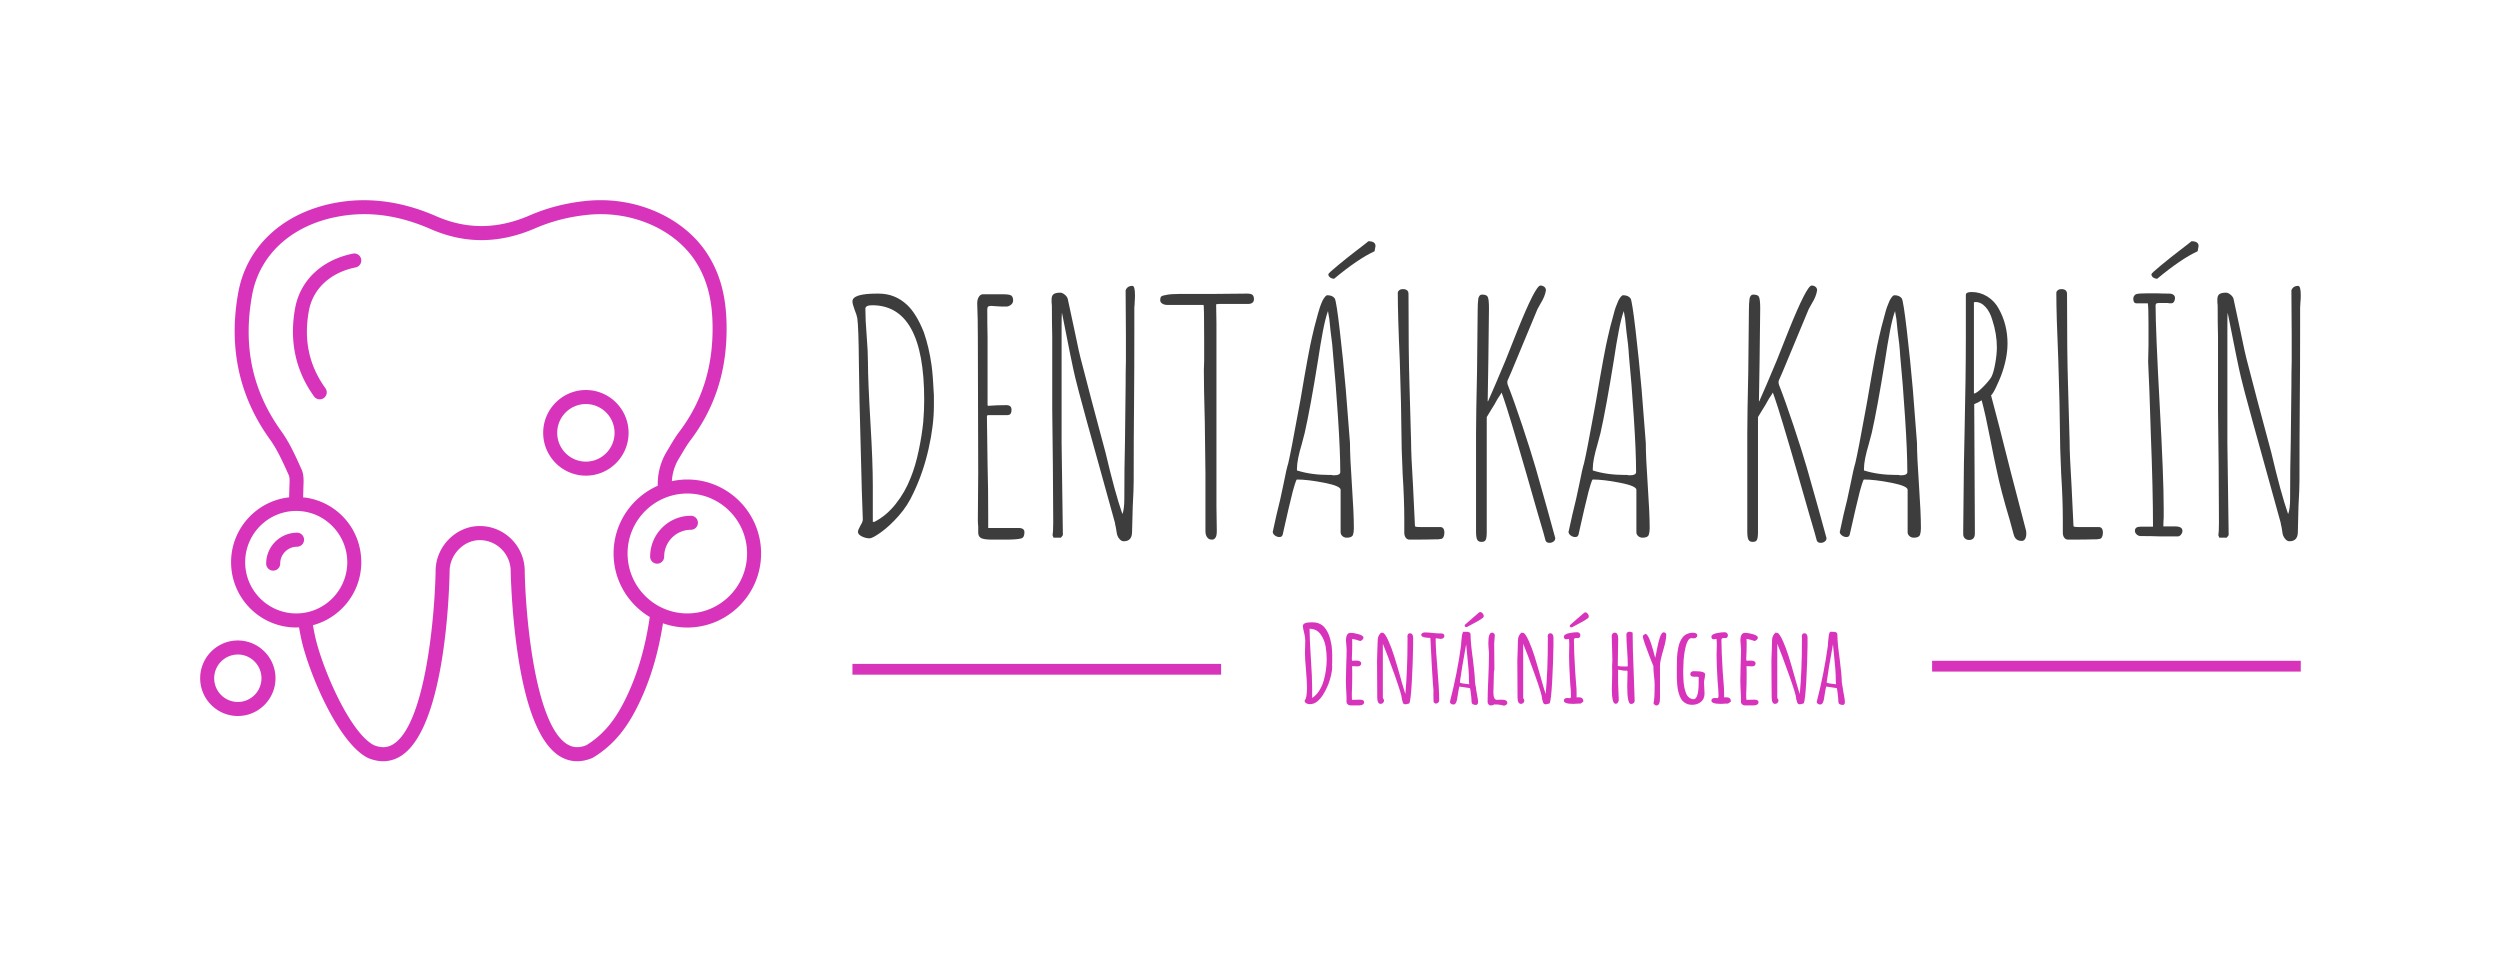 <svg xmlns="http://www.w3.org/2000/svg" id="SvgjsSvg2992" width="4096" height="1575.086" version="1.1" xmlns:xlink="http://www.w3.org/1999/xlink" xmlns:svgjs="http://svgjs.com/svgjs"><defs id="SvgjsDefs2993"></defs><g id="SvgjsG2994" transform="translate(328, 328) scale(34.4)" opacity="1"><defs id="SvgjsDefs1691"></defs><g id="SvgjsG1692" transform="scale(0.236)" opacity="1"><g id="SvgjsG1693" class="EVaCgjbj0" transform="translate(-14.154, -14.156) scale(1.415)" light-content="false" non-strokable="false" fill="#d733bb"><path d="M31.785 17.625c-4.438.895-7.52 3.809-8.246 7.797-.848 4.668.062 8.898 2.703 12.57a1.002 1.002 0 0 0 1.395.227.998.998 0 0 0 .226-1.395c-2.344-3.262-3.117-6.875-2.36-11.043.575-3.152 3.071-5.469 6.673-6.191a.999.999 0 0 0 .78-1.18.987.987 0 0 0-1.171-.785z"></path><path d="M79.48 49.84c-.754 0-1.492.086-2.203.238a6.884 6.884 0 0 1 1.008-3.238l.379-.633c.414-.695.8-1.351 1.261-1.96 3.602-4.766 5.29-10.212 5.149-16.649-.086-3.933-.922-7.035-2.63-9.765-3.327-5.325-10.28-8.43-17.304-7.735-2.918.29-5.586.969-8.149 2.078-4.597 1.985-8.96 2.024-13.344.106-4.984-2.18-9.93-2.797-14.703-1.836-7.277 1.465-12.328 6.227-13.512 12.734-1.41 7.766.102 14.8 4.493 20.902 1.054 1.469 1.828 3.172 2.57 4.824l.133.29c.152.335.133.874.11 1.394l-.017.418c-.011.547-.02.722-.023.828-.008.129-.008.172-.008.547-4.648.504-8.281 4.46-8.281 9.254 0 5.132 4.164 9.308 9.281 9.308.137 0 .27-.015.406-.02.094.508.188 1.016.293 1.524.977 4.652 5.215 14.895 9.489 17.078.015.008.031.012.05.02.008.003.012.011.02.015.727.305 1.45.457 2.145.457.918 0 1.796-.265 2.601-.789 6.344-4.152 6.844-24.039 6.883-26.312 0-2.36 2.008-4.433 4.293-4.433 2.437 0 4.418 1.988 4.418 4.449 0 .054.098 5.504.945 11.37 1.164 8.087 3.164 13.11 5.938 14.927.804.527 1.68.789 2.601.789.696 0 1.414-.153 2.145-.457a.804.804 0 0 0 .129-.067c3.426-2.05 5.215-5.039 6.39-7.414 1.711-3.457 2.875-7.308 3.57-11.734a10.47 10.47 0 0 0 3.477.606C85.28 70.942 90 66.212 90 60.392c0-5.817-4.719-10.551-10.52-10.551zM16.418 61.633c0-4.031 3.266-7.309 7.281-7.309.375 0 .754.028 1.121.086 3.512.547 6.16 3.649 6.16 7.223 0 4.031-3.265 7.309-7.28 7.309s-7.282-3.278-7.282-7.309zm54.223 19.555c-1.047 2.113-2.625 4.766-5.563 6.547-1.066.43-1.96.367-2.812-.188-4.625-3.027-5.883-18.824-5.977-24.637 0-3.547-2.878-6.433-6.418-6.433-3.41 0-6.293 2.945-6.293 6.418-.093 5.832-1.351 21.629-5.976 24.656-.856.562-1.758.613-2.84.172-3.508-1.836-7.492-11.316-8.41-15.688-.098-.47-.184-.942-.274-1.414 3.965-1.059 6.899-4.68 6.899-8.985 0-4.625-3.305-8.492-7.856-9.199-.14-.023-.289-.02-.433-.035-.004-.317 0-.356.004-.469.007-.117.015-.305.027-.887l.012-.379c.03-.718.062-1.53-.286-2.3l-.132-.29c-.785-1.738-1.598-3.539-2.774-5.167-4.105-5.723-5.46-12.062-4.133-19.375 1.032-5.672 5.493-9.832 11.938-11.13 4.422-.89 8.84-.331 13.508 1.708 4.918 2.148 9.805 2.113 14.938-.106 2.372-1.023 4.844-1.652 7.551-1.922 6.278-.625 12.473 2.11 15.41 6.805 1.508 2.41 2.25 5.191 2.324 8.746.13 5.969-1.421 11.008-4.742 15.398-.531.7-.965 1.438-1.386 2.148l-.368.618a8.941 8.941 0 0 0-1.316 4.933c-3.703 1.633-6.3 5.344-6.3 9.656 0 3.852 2.073 7.22 5.16 9.059-.653 4.469-1.79 8.316-3.481 11.738zm8.84-12.246c-4.7 0-8.524-3.836-8.524-8.55s3.82-8.552 8.524-8.552c4.699 0 8.52 3.836 8.52 8.551s-3.821 8.551-8.52 8.551z"></path><path d="M79.992 55.012c-3.207 0-5.816 2.617-5.816 5.832a1 1 0 1 0 2 0c0-2.113 1.71-3.832 3.816-3.832a1 1 0 1 0 0-2zm-56.176 2.414a4.414 4.414 0 0 0-4.402 4.41 1 1 0 1 0 2 0 2.41 2.41 0 0 1 2.402-2.41 1 1 0 1 0 0-2zm47.286-14.242c0-3.367-2.734-6.106-6.09-6.106-3.36 0-6.09 2.739-6.09 6.106s2.735 6.106 6.09 6.106c3.36 0 6.09-2.739 6.09-6.106zm-6.09 4.106c-2.258 0-4.09-1.844-4.09-4.106 0-2.266 1.836-4.106 4.09-4.106 2.258 0 4.09 1.844 4.09 4.106 0 2.262-1.836 4.106-4.09 4.106zM15.371 83.57c2.96 0 5.371-2.414 5.371-5.383s-2.41-5.387-5.371-5.387c-2.96 0-5.371 2.415-5.371 5.387 0 2.969 2.41 5.383 5.371 5.383zm0-8.77c1.86 0 3.371 1.52 3.371 3.387s-1.512 3.383-3.371 3.383S12 80.05 12 78.187a3.383 3.383 0 0 1 3.371-3.386z"></path></g><g id="SvgjsG1694" class="text" transform="translate(278.102, 68.111) scale(1)" light-content="false" fill="#3d3d3d"><path d="M-144.58 -0.26C-144.06 0 -143.53 0.13 -143.01 0.13C-142.62 0.13 -141.86 -0.27 -140.73 -1.08C-139.6 -1.88 -138.41 -2.98 -137.17 -4.37C-135.93 -5.76 -134.92 -7.33 -134.14 -9.07C-132.83 -11.81 -131.82 -14.76 -131.11 -17.91C-130.39 -21.06 -130.03 -23.99 -130.03 -26.68L-130.03 -28.71C-130.16 -31.4 -130.31 -33.4 -130.49 -34.71C-130.83 -37.19 -131.36 -39.43 -132.05 -41.43C-133.05 -43.95 -134.18 -45.8 -135.44 -46.98C-137.05 -48.5 -138.97 -49.26 -141.19 -49.26L-141.51 -49.26C-144.82 -49.26 -146.47 -48.74 -146.47 -47.69C-146.47 -47.34 -146.32 -46.76 -146.01 -45.93C-145.75 -45.32 -145.58 -44.78 -145.49 -44.3C-145.32 -43.08 -145.21 -40.06 -145.17 -35.23L-145.04 -27.34L-144.58 -9.53L-144.38 -3.78C-144.34 -3.48 -144.49 -3.04 -144.84 -2.48C-145.19 -1.87 -145.36 -1.44 -145.36 -1.17C-145.36 -0.83 -145.1 -0.52 -144.58 -0.26ZM-142.03 -3.2L-142.36 -3.2L-142.36 -10.5C-142.36 -13.64 -142.51 -17.77 -142.82 -22.9C-143.17 -28.82 -143.34 -32.97 -143.34 -35.36C-143.34 -36.84 -143.43 -38.65 -143.6 -40.78C-143.77 -42.86 -143.86 -44.67 -143.86 -46.19C-143.86 -46.67 -143.4 -46.91 -142.49 -46.91C-135.49 -46.91 -131.99 -40.56 -131.99 -27.86C-131.99 -26.42 -132.05 -24.92 -132.18 -23.36C-132.36 -21.57 -132.66 -19.65 -133.1 -17.58C-133.53 -15.52 -134.07 -13.68 -134.73 -12.07C-135.47 -10.16 -136.47 -8.41 -137.73 -6.82C-138.99 -5.23 -140.42 -4.02 -142.03 -3.2Z M-120.47 0.1C-120.06 0.29 -119.33 0.39 -118.29 0.39L-115.55 0.39C-113.94 0.39 -112.87 0.3 -112.35 0.13C-111.96 0 -111.76 -0.41 -111.76 -1.11C-111.76 -1.67 -112.15 -1.96 -112.94 -1.96L-113.52 -1.96L-116.26 -1.96L-119.07 -1.96L-119.07 -4.37C-119.07 -8.29 -119.11 -11.74 -119.2 -14.74L-119.33 -24.4C-119.33 -24.62 -119.24 -24.73 -119.07 -24.73L-115.35 -24.73C-115 -24.73 -114.75 -24.8 -114.6 -24.96C-114.45 -25.11 -114.37 -25.4 -114.37 -25.84C-114.37 -26.45 -114.72 -26.75 -115.42 -26.75C-116.68 -26.75 -117.85 -26.71 -118.94 -26.62L-119 -26.62L-119.07 -26.62C-119.16 -26.62 -119.2 -26.66 -119.2 -26.75L-119.2 -34.91L-119.2 -40.45C-119.24 -42.1 -119.26 -43.95 -119.26 -46C-119.26 -46.3 -119.21 -46.51 -119.1 -46.62C-118.99 -46.72 -118.79 -46.78 -118.48 -46.78L-117.44 -46.71L-116.39 -46.65L-115.28 -46.65C-114.98 -46.69 -114.7 -46.82 -114.44 -47.04C-114.18 -47.26 -114.04 -47.54 -114.04 -47.89C-114.04 -48.5 -114.26 -48.87 -114.7 -49C-115 -49.08 -115.46 -49.13 -116.07 -49.13L-120.11 -49.13C-120.46 -49.13 -120.74 -48.95 -120.96 -48.61C-121.18 -48.26 -121.29 -47.82 -121.29 -47.3C-121.2 -45.26 -121.16 -42.84 -121.16 -40.06L-121.09 -13.11L-121.16 -3.59L-121.16 -3.46C-121.16 -3.02 -121.13 -2.63 -121.09 -2.28L-121.09 -1.04C-121.09 -0.48 -120.88 -0.1 -120.47 0.1Z M-92.58 0.26C-92.32 0.57 -92.04 0.72 -91.73 0.72C-90.6 0.72 -90.04 0.09 -90.04 -1.17L-89.9 -6.33C-89.77 -8.68 -89.71 -10.4 -89.71 -11.48C-89.71 -17.18 -89.69 -22.31 -89.64 -26.88C-89.6 -31.4 -89.58 -36.56 -89.58 -42.34L-89.58 -46.52C-89.58 -46.56 -89.57 -46.66 -89.55 -46.81C-89.52 -46.96 -89.51 -47.21 -89.51 -47.56C-89.47 -47.91 -89.45 -48.37 -89.45 -48.93C-89.45 -50.19 -89.62 -50.82 -89.97 -50.82C-90.67 -50.82 -91.12 -50.52 -91.34 -49.91L-91.28 -40.71L-91.28 -35.69C-91.32 -34.17 -91.34 -32.47 -91.34 -30.6L-91.47 -19.25C-91.56 -15.9 -91.6 -12.11 -91.6 -7.89C-91.6 -6.46 -91.73 -5.42 -91.99 -4.76C-92.99 -7.63 -94.12 -11.77 -95.39 -17.16C-97.6 -25.38 -99.17 -31.29 -100.08 -34.91C-100.52 -36.47 -101.04 -38.78 -101.65 -41.82L-103.02 -48.21C-103.11 -48.52 -103.31 -48.8 -103.64 -49.06C-103.96 -49.32 -104.26 -49.45 -104.52 -49.45C-105.13 -49.45 -105.57 -49.36 -105.86 -49.16C-106.14 -48.96 -106.28 -48.61 -106.28 -48.08L-106.28 -47.43C-106.24 -47.21 -106.22 -46.98 -106.22 -46.71C-106.22 -44.45 -106.19 -42.41 -106.15 -40.58L-106.15 -34.38L-106.15 -25.84L-106.02 -14.48L-105.95 -3.13C-105.95 -1.83 -106 -0.96 -106.09 -0.52L-105.89 0L-104.39 0L-104 -0.52L-104.13 -9.79L-104.26 -19.12L-104.26 -42.73C-104.26 -44.26 -104.24 -45.15 -104.19 -45.41C-102.8 -38.28 -101.91 -33.93 -101.52 -32.36C-101.04 -30.23 -98.36 -20.44 -93.49 -3C-93.49 -2.87 -93.43 -2.54 -93.3 -2.02L-93.1 -0.78C-93.01 -0.39 -92.84 -0.04 -92.58 0.26Z M-74.9 -0.1C-74.68 0.23 -74.36 0.39 -73.92 0.39C-73.62 0.39 -73.4 0.28 -73.27 0.07C-73.14 -0.07 -73.05 -0.25 -73.01 -0.49C-72.96 -0.73 -72.94 -1.02 -72.94 -1.37L-72.94 -1.5L-73.01 -6.33L-73.01 -11.74L-73.01 -38.23L-73.01 -43.32L-73.07 -47.11L-72.49 -47.17L-69.61 -47.17L-66.68 -47.17C-65.85 -47.17 -65.44 -47.5 -65.44 -48.15C-65.44 -48.54 -65.54 -48.82 -65.73 -49C-65.93 -49.17 -66.29 -49.26 -66.81 -49.26L-73.99 -49.19L-80.51 -49.19C-81.64 -49.19 -82.51 -49.13 -83.12 -49C-83.69 -48.91 -84.03 -48.8 -84.16 -48.67C-84.29 -48.54 -84.36 -48.3 -84.36 -47.95C-84.36 -47.65 -84.22 -47.41 -83.94 -47.24C-83.65 -47.06 -83.34 -46.98 -82.99 -46.98L-75.62 -46.98C-75.53 -46.98 -75.49 -44.63 -75.49 -39.93L-75.49 -35.69L-75.55 -33.8C-75.55 -31.49 -75.49 -28.01 -75.36 -23.36L-75.23 -12.92L-75.23 -7.11L-75.23 -1.3C-75.23 -0.83 -75.12 -0.42 -74.9 -0.1Z M-47.59 -0.33C-47.36 -0.11 -47.06 0 -46.71 0C-46.06 0 -45.65 -0.17 -45.47 -0.52C-45.34 -0.91 -45.28 -1.35 -45.28 -1.83L-45.28 -2.09C-45.28 -3.96 -45.41 -6.81 -45.67 -10.63C-45.93 -14.42 -46.06 -17.25 -46.06 -19.12L-46.91 -29.95C-47.26 -33.95 -47.66 -37.91 -48.12 -41.82C-48.57 -45.74 -48.91 -47.89 -49.13 -48.28C-49.43 -48.71 -49.93 -48.93 -50.63 -48.93C-50.89 -48.93 -51.22 -48.56 -51.61 -47.82C-52 -46.95 -52.3 -46.08 -52.52 -45.21C-53.09 -43.17 -53.48 -41.63 -53.7 -40.58C-54.13 -38.84 -54.91 -34.62 -56.04 -27.92L-56.44 -25.77C-57.48 -20.03 -58.18 -16.44 -58.52 -15.01C-58.74 -14.35 -59.07 -12.92 -59.5 -10.7C-59.89 -8.74 -60.35 -6.74 -60.87 -4.7L-61.59 -1.44L-61.59 -1.37L-61.65 -1.24C-61.65 -0.94 -61.51 -0.67 -61.23 -0.46C-60.95 -0.24 -60.63 -0.13 -60.28 -0.13C-59.94 -0.13 -59.72 -0.3 -59.63 -0.65L-59.31 -2.09C-58.74 -4.65 -58.18 -7.07 -57.61 -9.33C-57.52 -9.63 -57.38 -10.11 -57.19 -10.77C-56.99 -11.42 -56.85 -11.74 -56.76 -11.74C-55.33 -11.74 -53.5 -11.53 -51.28 -11.09C-49.06 -10.66 -47.95 -10.18 -47.95 -9.66L-47.95 -1.11C-47.95 -0.8 -47.83 -0.54 -47.59 -0.33ZM-48.02 -13.24C-48.02 -12.81 -48.45 -12.59 -49.32 -12.59C-49.5 -12.59 -49.65 -12.61 -49.78 -12.66L-50.17 -12.66C-52.65 -12.66 -54.85 -12.96 -56.76 -13.57L-56.76 -13.96C-56.76 -15.09 -56.44 -16.75 -55.78 -18.92L-55.2 -21.14C-54.46 -24.4 -53.56 -29.27 -52.52 -35.75C-52.17 -38.06 -51.84 -40.06 -51.51 -41.76C-51.18 -43.45 -50.85 -44.78 -50.5 -45.74L-50.37 -44.95C-50.28 -44.43 -50.24 -44.19 -50.24 -44.23L-49.98 -41.69C-49.72 -39.86 -49.54 -38.19 -49.45 -36.67C-49.11 -33.1 -48.78 -28.98 -48.48 -24.3C-48.17 -19.63 -48.02 -15.94 -48.02 -13.24ZM-50.07 -52.52C-49.83 -52.35 -49.56 -52.26 -49.26 -52.26C-46.08 -54.91 -43.36 -56.76 -41.1 -57.81L-40.91 -58.85C-40.91 -59.5 -41.39 -59.83 -42.34 -59.83C-42.47 -59.7 -43.28 -59.07 -44.76 -57.94L-46.52 -56.57L-48.61 -54.87C-49.82 -53.87 -50.43 -53.3 -50.43 -53.17C-50.43 -52.91 -50.31 -52.69 -50.07 -52.52Z M-34.81 0C-34.61 0.26 -34.36 0.39 -34.06 0.39C-31.45 0.39 -29.69 0.37 -28.77 0.33L-28.25 0.33L-27.79 0.26C-27.53 0.26 -27.34 0.14 -27.21 -0.1C-27.08 -0.34 -27.01 -0.63 -27.01 -0.98C-27.01 -1.76 -27.29 -2.15 -27.86 -2.15L-31.9 -2.15C-32.43 -2.15 -32.71 -2.17 -32.75 -2.22C-32.88 -2.22 -32.95 -2.28 -32.95 -2.41L-33.34 -10.5C-33.6 -14.64 -33.73 -17.62 -33.73 -19.44L-34.06 -31.12C-34.19 -35.12 -34.25 -41.15 -34.25 -49.19C-34.25 -49.85 -34.64 -50.17 -35.43 -50.17C-35.69 -50.17 -35.92 -50.1 -36.11 -49.94C-36.31 -49.79 -36.41 -49.61 -36.41 -49.39C-36.41 -46.39 -36.28 -41.84 -36.01 -35.75C-35.8 -29.01 -35.69 -24.47 -35.69 -22.12C-35.69 -19.59 -35.6 -16.51 -35.43 -12.85C-35.21 -9.42 -35.1 -6.33 -35.1 -3.59L-35.1 -2.02L-35.1 -0.98C-35.1 -0.59 -35 -0.26 -34.81 0Z M-6.59 0.59C-6.46 0.89 -6.2 1.04 -5.81 1.04C-5.5 1.04 -5.23 0.96 -4.99 0.78C-4.75 0.61 -4.63 0.37 -4.63 0.07C-4.63 0.02 -4.68 -0.13 -4.76 -0.39C-5.07 -1.57 -5.6 -3.5 -6.36 -6.2C-7.12 -8.89 -7.87 -11.55 -8.61 -14.16C-9.31 -16.55 -10.2 -19.38 -11.29 -22.64C-12.37 -25.9 -13.35 -28.64 -14.22 -30.86C-14.31 -31.08 -14.33 -31.34 -14.29 -31.64C-14.16 -31.86 -13.22 -34.08 -11.48 -38.3C-10.05 -41.78 -8.96 -44.39 -8.22 -46.13L-7.57 -47.3C-7 -48.21 -6.65 -49.08 -6.52 -49.91C-6.52 -50.22 -6.63 -50.45 -6.85 -50.63C-7.07 -50.8 -7.33 -50.89 -7.63 -50.89C-8.29 -50.89 -9.83 -47.87 -12.27 -41.82L-14.68 -35.75C-16.2 -32.1 -17.38 -29.36 -18.2 -27.53L-18.27 -27.53L-18.14 -35.43L-18.01 -46.26C-18.01 -47.52 -18.09 -48.3 -18.27 -48.61C-18.4 -48.91 -18.79 -49.06 -19.44 -49.06C-19.79 -49.06 -20.03 -48.8 -20.16 -48.28C-20.25 -47.58 -20.29 -46.82 -20.29 -46L-20.42 -33.47C-20.55 -27.68 -20.62 -23.51 -20.62 -20.94L-20.62 -1.24C-20.62 -0.46 -20.54 0.09 -20.39 0.39C-20.24 0.7 -19.94 0.85 -19.51 0.85C-19.07 0.85 -18.79 0.71 -18.66 0.42C-18.53 0.14 -18.46 -0.37 -18.46 -1.11L-18.46 -24.34L-17.55 -25.84C-17.2 -26.36 -16.77 -27.1 -16.25 -28.05C-15.98 -28.45 -15.8 -28.73 -15.69 -28.9C-15.58 -29.08 -15.51 -29.21 -15.46 -29.29L-15.07 -28.19C-14.38 -26.23 -12.83 -21.12 -10.44 -12.85L-8.16 -4.89C-7.15 -1.5 -6.63 0.33 -6.59 0.59Z M12.1 -0.33C12.34 -0.11 12.64 0 12.98 0C13.64 0 14.05 -0.17 14.22 -0.52C14.35 -0.91 14.42 -1.35 14.42 -1.83L14.42 -2.09C14.42 -3.96 14.29 -6.81 14.03 -10.63C13.77 -14.42 13.64 -17.25 13.64 -19.12L12.79 -29.95C12.44 -33.95 12.04 -37.91 11.58 -41.82C11.12 -45.74 10.79 -47.89 10.57 -48.28C10.26 -48.71 9.76 -48.93 9.07 -48.93C8.81 -48.93 8.48 -48.56 8.09 -47.82C7.7 -46.95 7.39 -46.08 7.18 -45.21C6.61 -43.17 6.22 -41.63 6 -40.58C5.57 -38.84 4.78 -34.62 3.65 -27.92L3.26 -25.77C2.22 -20.03 1.52 -16.44 1.17 -15.01C0.96 -14.35 0.63 -12.92 0.2 -10.7C-0.2 -8.74 -0.65 -6.74 -1.17 -4.7L-1.89 -1.44L-1.89 -1.37L-1.96 -1.24C-1.96 -0.94 -1.82 -0.67 -1.53 -0.46C-1.25 -0.24 -0.94 -0.13 -0.59 -0.13C-0.24 -0.13 -0.02 -0.3 0.07 -0.65L0.39 -2.09C0.96 -4.65 1.52 -7.07 2.09 -9.33C2.17 -9.63 2.32 -10.11 2.51 -10.77C2.71 -11.42 2.85 -11.74 2.94 -11.74C4.37 -11.74 6.2 -11.53 8.42 -11.09C10.63 -10.66 11.74 -10.18 11.74 -9.66L11.74 -1.11C11.74 -0.8 11.86 -0.54 12.1 -0.33ZM11.68 -13.24C11.68 -12.81 11.24 -12.59 10.37 -12.59C10.2 -12.59 10.05 -12.61 9.92 -12.66L9.53 -12.66C7.05 -12.66 4.85 -12.96 2.94 -13.57L2.94 -13.96C2.94 -15.09 3.26 -16.75 3.91 -18.92L4.5 -21.14C5.24 -24.4 6.13 -29.27 7.18 -35.75C7.52 -38.06 7.86 -40.06 8.19 -41.76C8.51 -43.45 8.85 -44.78 9.2 -45.74L9.33 -44.95C9.42 -44.43 9.46 -44.19 9.46 -44.23L9.72 -41.69C9.98 -39.86 10.16 -38.19 10.24 -36.67C10.59 -33.1 10.92 -28.98 11.22 -24.3C11.53 -19.63 11.68 -15.94 11.68 -13.24Z M48.15 0.59C48.28 0.89 48.54 1.04 48.93 1.04C49.24 1.04 49.51 0.96 49.75 0.78C49.99 0.61 50.11 0.37 50.11 0.07C50.11 0.02 50.06 -0.13 49.98 -0.39C49.67 -1.57 49.14 -3.5 48.38 -6.2C47.62 -8.89 46.87 -11.55 46.13 -14.16C45.43 -16.55 44.54 -19.38 43.45 -22.64C42.36 -25.9 41.39 -28.64 40.52 -30.86C40.43 -31.08 40.41 -31.34 40.45 -31.64C40.58 -31.86 41.52 -34.08 43.26 -38.3C44.69 -41.78 45.78 -44.39 46.52 -46.13L47.17 -47.3C47.74 -48.21 48.08 -49.08 48.21 -49.91C48.21 -50.22 48.11 -50.45 47.89 -50.63C47.67 -50.8 47.41 -50.89 47.11 -50.89C46.45 -50.89 44.91 -47.87 42.47 -41.82L40.06 -35.75C38.54 -32.1 37.36 -29.36 36.54 -27.53L36.47 -27.53L36.6 -35.43L36.73 -46.26C36.73 -47.52 36.64 -48.3 36.47 -48.61C36.34 -48.91 35.95 -49.06 35.3 -49.06C34.95 -49.06 34.71 -48.8 34.58 -48.28C34.49 -47.58 34.45 -46.82 34.45 -46L34.32 -33.47C34.19 -27.68 34.12 -23.51 34.12 -20.94L34.12 -1.24C34.12 -0.46 34.2 0.09 34.35 0.39C34.5 0.7 34.8 0.85 35.23 0.85C35.67 0.85 35.95 0.71 36.08 0.42C36.21 0.14 36.28 -0.37 36.28 -1.11L36.28 -24.34L37.19 -25.84C37.54 -26.36 37.97 -27.1 38.49 -28.05C38.75 -28.45 38.94 -28.73 39.05 -28.9C39.16 -29.08 39.23 -29.21 39.28 -29.29L39.67 -28.19C40.36 -26.23 41.91 -21.12 44.3 -12.85L46.58 -4.89C47.58 -1.5 48.11 0.33 48.15 0.59Z M66.84 -0.33C67.08 -0.11 67.37 0 67.72 0C68.37 0 68.79 -0.17 68.96 -0.52C69.09 -0.91 69.16 -1.35 69.16 -1.83L69.16 -2.09C69.16 -3.96 69.03 -6.81 68.77 -10.63C68.51 -14.42 68.37 -17.25 68.37 -19.12L67.53 -29.95C67.18 -33.95 66.78 -37.91 66.32 -41.82C65.86 -45.74 65.53 -47.89 65.31 -48.28C65 -48.71 64.5 -48.93 63.81 -48.93C63.55 -48.93 63.22 -48.56 62.83 -47.82C62.44 -46.95 62.13 -46.08 61.92 -45.21C61.35 -43.17 60.96 -41.63 60.74 -40.58C60.31 -38.84 59.52 -34.62 58.39 -27.92L58 -25.77C56.96 -20.03 56.26 -16.44 55.91 -15.01C55.7 -14.35 55.37 -12.92 54.93 -10.7C54.54 -8.74 54.09 -6.74 53.56 -4.7L52.85 -1.44L52.85 -1.37L52.78 -1.24C52.78 -0.94 52.92 -0.67 53.21 -0.46C53.49 -0.24 53.8 -0.13 54.15 -0.13C54.5 -0.13 54.72 -0.3 54.8 -0.65L55.13 -2.09C55.7 -4.65 56.26 -7.07 56.83 -9.33C56.91 -9.63 57.06 -10.11 57.25 -10.77C57.45 -11.42 57.59 -11.74 57.67 -11.74C59.11 -11.74 60.94 -11.53 63.16 -11.09C65.37 -10.66 66.48 -10.18 66.48 -9.66L66.48 -1.11C66.48 -0.8 66.6 -0.54 66.84 -0.33ZM66.42 -13.24C66.42 -12.81 65.98 -12.59 65.11 -12.59C64.94 -12.59 64.79 -12.61 64.66 -12.66L64.26 -12.66C61.79 -12.66 59.59 -12.96 57.67 -13.57L57.67 -13.96C57.67 -15.09 58 -16.75 58.65 -18.92L59.24 -21.14C59.98 -24.4 60.87 -29.27 61.92 -35.75C62.26 -38.06 62.6 -40.06 62.93 -41.76C63.25 -43.45 63.59 -44.78 63.94 -45.74L64.07 -44.95C64.16 -44.43 64.2 -44.19 64.2 -44.23L64.46 -41.69C64.72 -39.86 64.9 -38.19 64.98 -36.67C65.33 -33.1 65.66 -28.98 65.96 -24.3C66.27 -19.63 66.42 -15.94 66.42 -13.24Z M87.88 -0.65C88.1 0.22 88.64 0.65 89.51 0.65C89.82 0.65 90.05 0.51 90.2 0.23C90.35 -0.05 90.43 -0.39 90.43 -0.78C90.43 -1.13 90.41 -1.37 90.36 -1.5L87.3 -13.24C85.56 -20.2 84.23 -25.36 83.32 -28.71C83.62 -29.01 83.97 -29.59 84.36 -30.44C84.75 -31.28 85.08 -32.03 85.34 -32.69C86.21 -35.04 86.64 -37.21 86.64 -39.21C86.64 -41.73 86.06 -44.06 84.88 -46.19C84.32 -47.24 83.54 -48.06 82.57 -48.67C81.59 -49.28 80.53 -49.58 79.4 -49.58C78.62 -49.58 78.23 -49.39 78.23 -49L78.23 -40.58C78.23 -35.23 78.14 -28.75 77.97 -21.14L77.84 -14.81L77.7 -1.63L77.7 -0.65C77.7 -0.35 77.81 -0.09 78.03 0.13C78.25 0.35 78.53 0.46 78.88 0.46C79.66 0.46 80.05 0.02 80.05 -0.85L80.05 -1.83L79.92 -26.95L80.77 -27.34L81.42 -27.73C81.95 -25.77 82.51 -23.23 83.12 -20.09C83.64 -17.4 84.08 -15.29 84.42 -13.77C84.99 -10.98 85.88 -7.57 87.1 -3.52ZM81.62 -30.34C80.79 -29.51 80.21 -29.1 79.86 -29.1L79.86 -47.5C79.94 -47.5 80.01 -47.52 80.05 -47.56L80.18 -47.56C80.92 -47.56 81.6 -47.23 82.21 -46.55C82.82 -45.88 83.27 -45 83.58 -43.91C84.19 -42.04 84.49 -40.21 84.49 -38.43C84.49 -37.47 84.38 -36.38 84.16 -35.17C83.95 -33.95 83.69 -33.03 83.38 -32.43C83.03 -31.86 82.45 -31.16 81.62 -30.34Z M98.09 0C98.29 0.26 98.54 0.39 98.84 0.39C101.45 0.39 103.21 0.37 104.13 0.33L104.65 0.33L105.11 0.26C105.37 0.26 105.56 0.14 105.69 -0.1C105.82 -0.34 105.89 -0.63 105.89 -0.98C105.89 -1.76 105.61 -2.15 105.04 -2.15L101 -2.15C100.47 -2.15 100.19 -2.17 100.15 -2.22C100.02 -2.22 99.95 -2.28 99.95 -2.41L99.56 -10.5C99.3 -14.64 99.17 -17.62 99.17 -19.44L98.84 -31.12C98.71 -35.12 98.65 -41.15 98.65 -49.19C98.65 -49.85 98.26 -50.17 97.47 -50.17C97.21 -50.17 96.98 -50.1 96.79 -49.94C96.59 -49.79 96.49 -49.61 96.49 -49.39C96.49 -46.39 96.63 -41.84 96.89 -35.75C97.1 -29.01 97.21 -24.47 97.21 -22.12C97.21 -19.59 97.3 -16.51 97.47 -12.85C97.69 -9.42 97.8 -6.33 97.8 -3.59L97.8 -2.02L97.8 -0.98C97.8 -0.59 97.9 -0.26 98.09 0Z M113.52 -0.33C115.13 -0.33 116.46 -0.3 117.5 -0.26L121.03 -0.26C121.24 -0.26 121.45 -0.38 121.65 -0.62C121.84 -0.86 121.94 -1.11 121.94 -1.37C121.94 -1.98 121.44 -2.28 120.44 -2.28L118.09 -2.28C118.09 -2.89 118.11 -3.48 118.16 -4.05L118.16 -5.87C118.16 -10.05 117.89 -16.9 117.37 -26.42C116.81 -36.73 116.52 -43.58 116.52 -46.98L116.65 -47.24C116.74 -47.32 117 -47.37 117.44 -47.37L118.09 -47.37L118.87 -47.37C119.09 -47.32 119.35 -47.3 119.66 -47.3C119.92 -47.3 120.11 -47.41 120.24 -47.63C120.37 -47.84 120.44 -48.08 120.44 -48.35C120.44 -48.65 120.33 -48.88 120.11 -49.03C119.9 -49.18 119.61 -49.26 119.26 -49.26C118.26 -49.26 117.44 -49.28 116.79 -49.32L114.96 -49.32C113.65 -49.32 112.85 -49.26 112.54 -49.13C112.2 -48.91 112.02 -48.61 112.02 -48.21C112.02 -47.61 112.24 -47.3 112.67 -47.3L114.96 -47.3C115.05 -46.69 115.09 -45.3 115.09 -43.13L115.09 -38.82L115.02 -35.49C115.2 -32.01 115.37 -27.23 115.55 -21.14C115.85 -13.53 116 -7.22 116 -2.22L113.46 -2.22C112.72 -2.22 112.35 -1.94 112.35 -1.37C112.35 -1.11 112.47 -0.87 112.71 -0.65C112.95 -0.43 113.22 -0.33 113.52 -0.33ZM116.03 -52.52C116.27 -52.35 116.55 -52.26 116.85 -52.26C120.03 -54.91 122.74 -56.76 125.01 -57.81L125.2 -58.85C125.2 -59.5 124.72 -59.83 123.77 -59.83C123.64 -59.7 122.83 -59.07 121.35 -57.94L119.59 -56.57L117.5 -54.87C116.28 -53.87 115.68 -53.3 115.68 -53.17C115.68 -52.91 115.8 -52.69 116.03 -52.52Z M142.69 0.26C142.95 0.57 143.23 0.72 143.53 0.72C144.67 0.72 145.23 0.09 145.23 -1.17L145.36 -6.33C145.49 -8.68 145.56 -10.4 145.56 -11.48C145.56 -17.18 145.58 -22.31 145.62 -26.88C145.67 -31.4 145.69 -36.56 145.69 -42.34L145.69 -46.52C145.69 -46.56 145.7 -46.66 145.72 -46.81C145.74 -46.96 145.75 -47.21 145.75 -47.56C145.8 -47.91 145.82 -48.37 145.82 -48.93C145.82 -50.19 145.64 -50.82 145.3 -50.82C144.6 -50.82 144.14 -50.52 143.93 -49.91L143.99 -40.71L143.99 -35.69C143.95 -34.17 143.93 -32.47 143.93 -30.6L143.8 -19.25C143.71 -15.9 143.67 -12.11 143.67 -7.89C143.67 -6.46 143.53 -5.42 143.27 -4.76C142.27 -7.63 141.14 -11.77 139.88 -17.16C137.66 -25.38 136.1 -31.29 135.18 -34.91C134.75 -36.47 134.23 -38.78 133.62 -41.82L132.25 -48.21C132.16 -48.52 131.95 -48.8 131.63 -49.06C131.3 -49.32 131.01 -49.45 130.75 -49.45C130.14 -49.45 129.69 -49.36 129.41 -49.16C129.13 -48.96 128.99 -48.61 128.99 -48.08L128.99 -47.43C129.03 -47.21 129.05 -46.98 129.05 -46.71C129.05 -44.45 129.07 -42.41 129.12 -40.58L129.12 -34.38L129.12 -25.84L129.25 -14.48L129.31 -3.13C129.31 -1.83 129.27 -0.96 129.18 -0.52L129.38 0L130.88 0L131.27 -0.52L131.14 -9.79L131.01 -19.12L131.01 -42.73C131.01 -44.26 131.03 -45.15 131.07 -45.41C132.47 -38.28 133.36 -33.93 133.75 -32.36C134.23 -30.23 136.9 -20.44 141.77 -3C141.77 -2.87 141.84 -2.54 141.97 -2.02L142.16 -0.78C142.25 -0.39 142.43 -0.04 142.69 0.26Z"></path></g><rect id="SvgjsRect1695" width="74.399" height="2.175" fill="#d733bb" transform="translate(131.632, 93.58) scale(1)" light-content="false"></rect><g id="SvgjsG1696" class="text" transform="translate(277.005, 101.67) scale(1)" light-content="false" fill="#d733bb"><path d="M-53.8 -0.15C-53.59 -0.02 -53.34 0.04 -53.05 0.04C-52.53 0.04 -52.03 -0.14 -51.55 -0.52C-50.74 -1.19 -50.01 -2.32 -49.36 -3.91C-49.1 -4.58 -48.9 -5.24 -48.76 -5.88C-48.62 -6.53 -48.55 -7.08 -48.55 -7.55C-48.55 -7.63 -48.56 -7.71 -48.57 -7.76C-48.59 -7.82 -48.6 -7.91 -48.6 -8.02C-48.6 -8.08 -48.58 -8.14 -48.55 -8.2L-48.55 -9.22L-48.55 -9.92C-48.55 -10.38 -48.6 -11.02 -48.68 -11.83C-48.84 -12.76 -49.03 -13.48 -49.25 -14.01C-49.57 -14.77 -49.96 -15.36 -50.42 -15.77C-51 -16.25 -51.68 -16.48 -52.47 -16.48L-52.79 -16.48C-53.91 -16.48 -54.47 -16.23 -54.47 -15.72C-54.47 -15.46 -54.38 -15.01 -54.21 -14.35C-54.06 -13.73 -53.99 -13.22 -53.99 -12.81C-53.99 -12.36 -54 -11.96 -54.01 -11.61L-54.05 -10.42C-54.05 -9.55 -53.98 -8.36 -53.84 -6.85C-53.71 -5.27 -53.64 -4.07 -53.64 -3.24C-53.64 -1.86 -53.8 -1.01 -54.12 -0.7C-54.12 -0.46 -54.01 -0.28 -53.8 -0.15ZM-51.18 -2.66C-51.59 -2.03 -52.06 -1.55 -52.6 -1.22L-52.6 -3.28C-52.6 -4.63 -52.68 -6.62 -52.86 -9.24C-53.03 -11.88 -53.12 -13.85 -53.12 -15.16L-53.12 -15.18C-52.64 -15.18 -52.21 -15.08 -51.84 -14.89C-51.46 -14.69 -51.15 -14.42 -50.9 -14.07C-50.38 -13.35 -50.04 -12.53 -49.88 -11.64C-49.73 -10.71 -49.66 -9.85 -49.66 -9.07C-49.66 -7.62 -49.86 -6.18 -50.25 -4.76C-50.47 -3.99 -50.78 -3.29 -51.18 -2.66Z M-45.41 0.09C-45.26 0.22 -45.09 0.28 -44.9 0.28L-43.05 0.28C-42.79 0.28 -42.57 0.23 -42.39 0.12C-42.21 0.01 -42.11 -0.14 -42.11 -0.35C-42.11 -0.7 -42.39 -0.87 -42.94 -0.87C-43.29 -0.87 -43.59 -0.86 -43.83 -0.85L-44.55 -0.83C-44.58 -0.83 -44.59 -1.23 -44.59 -2.04C-44.59 -2.48 -44.57 -3.14 -44.53 -4.02C-44.51 -4.6 -44.51 -5.26 -44.51 -5.98C-44.51 -6.71 -44.52 -7.26 -44.55 -7.63L-44.01 -7.63C-43.86 -7.6 -43.66 -7.59 -43.4 -7.59C-43.19 -7.59 -43.03 -7.64 -42.9 -7.75C-42.77 -7.86 -42.7 -8 -42.7 -8.16C-42.7 -8.56 -43.05 -8.76 -43.75 -8.76C-43.92 -8.76 -44.06 -8.76 -44.18 -8.74L-44.53 -8.72L-44.59 -9.07C-44.59 -9.42 -44.57 -9.94 -44.53 -10.63C-44.51 -11.1 -44.51 -11.62 -44.51 -12.2C-44.51 -12.61 -44.51 -12.92 -44.53 -13.14C-44.04 -13.06 -43.48 -12.92 -42.88 -12.7C-42.7 -12.77 -42.55 -12.87 -42.43 -12.99C-42.31 -13.12 -42.24 -13.25 -42.24 -13.4C-42.24 -13.66 -42.56 -13.88 -43.19 -14.07C-43.82 -14.26 -44.38 -14.35 -44.85 -14.35C-45.46 -14.35 -45.77 -13.84 -45.77 -12.81C-45.77 -12.62 -45.75 -12.32 -45.7 -11.9C-45.66 -11.49 -45.64 -11.19 -45.64 -10.98C-45.64 -10.13 -45.67 -9.07 -45.72 -7.81C-45.77 -6.4 -45.79 -5.34 -45.79 -4.63L-45.75 -3.24C-45.7 -2.62 -45.68 -2.15 -45.68 -1.85C-45.68 -1.67 -45.67 -1.52 -45.66 -1.39L-45.66 -0.96L-45.66 -0.39C-45.64 -0.2 -45.56 -0.04 -45.41 0.09Z M-34.18 -0.08C-34.09 0.02 -33.96 0.07 -33.79 0.07C-33.68 0.07 -33.42 0.01 -33 -0.11C-32.8 -0.44 -32.63 -1.91 -32.48 -4.52C-32.34 -7.13 -32.25 -9.55 -32.22 -11.79L-32.22 -13.42C-32.22 -13.66 -32.27 -13.87 -32.38 -14.03C-32.49 -14.19 -32.65 -14.27 -32.85 -14.27C-33.2 -14.27 -33.37 -14.05 -33.37 -13.61C-33.37 -13.51 -33.36 -13.42 -33.35 -13.33L-33.35 -13.05C-33.35 -8.8 -33.5 -5.12 -33.79 -2C-33.96 -2.51 -34.21 -3.35 -34.55 -4.52L-34.76 -5.31C-35.3 -7.21 -35.73 -8.67 -36.06 -9.7C-36.38 -10.73 -36.75 -11.71 -37.16 -12.64C-37.66 -13.8 -38.08 -14.38 -38.42 -14.38C-38.45 -14.38 -38.5 -14.36 -38.59 -14.33L-38.59 -14.46C-39.11 -14.07 -39.37 -13.53 -39.37 -12.85C-39.37 -12.42 -39.4 -11.74 -39.44 -10.83C-39.48 -9.95 -39.5 -9.27 -39.5 -8.81C-39.5 -7.43 -39.5 -6.18 -39.48 -5.07L-39.46 -1.35C-39.46 -0.46 -39.23 -0.02 -38.77 -0.02C-38.58 -0.02 -38.42 -0.09 -38.29 -0.22C-38.16 -0.35 -38.09 -0.51 -38.09 -0.7C-38.09 -0.77 -38.11 -0.84 -38.16 -0.91C-38.2 -0.99 -38.23 -1.04 -38.24 -1.07L-38.33 -1.22L-38.33 -12.16C-37.76 -10.82 -36.99 -8.76 -35.99 -5.98C-35 -3.2 -34.5 -1.57 -34.5 -1.09L-34.5 -1.02L-34.5 -0.98L-34.37 -0.57C-34.33 -0.33 -34.26 -0.17 -34.18 -0.08Z M-28.09 -0.35L-27.7 -0.07C-27.51 -0.07 -27.34 -0.13 -27.18 -0.26C-27.03 -0.39 -26.96 -0.54 -26.96 -0.72C-26.96 -2.18 -27.07 -4.24 -27.3 -6.89C-27.55 -9.72 -27.67 -11.78 -27.67 -13.07L-27.65 -13.18L-27.63 -13.29L-27.2 -13.2C-26.95 -13.16 -26.76 -13.14 -26.63 -13.14C-26.44 -13.14 -26.27 -13.19 -26.13 -13.3C-25.98 -13.41 -25.91 -13.55 -25.91 -13.72C-25.91 -14.07 -26.14 -14.24 -26.59 -14.24L-26.76 -14.24L-26.93 -14.24C-27.37 -14.24 -27.86 -14.28 -28.41 -14.35C-28.99 -14.41 -29.49 -14.44 -29.89 -14.44C-30.05 -14.44 -30.21 -14.39 -30.36 -14.3C-30.51 -14.2 -30.59 -14.1 -30.59 -13.98C-30.59 -13.84 -30.51 -13.71 -30.35 -13.59C-30.12 -13.45 -29.58 -13.36 -28.74 -13.33C-28.71 -12.48 -28.61 -10.54 -28.44 -7.52C-28.26 -4.51 -28.15 -2.92 -28.11 -2.76L-28.13 -2.02C-28.13 -1.72 -28.12 -1.44 -28.11 -1.2Z M-20.19 0.04C-20.03 0.14 -19.79 0.2 -19.45 0.2C-19.22 0.11 -19.11 -0.09 -19.11 -0.41L-19.11 -0.43C-19.11 -0.64 -19.17 -1.09 -19.3 -1.78C-19.45 -2.55 -19.52 -2.99 -19.52 -3.09C-19.52 -3.19 -19.55 -3.41 -19.63 -3.74C-19.7 -4.1 -19.74 -4.33 -19.74 -4.41C-19.74 -5.31 -19.88 -6.88 -20.17 -9.11C-20.48 -11.29 -20.63 -12.93 -20.63 -14.03C-20.63 -14.2 -20.7 -14.34 -20.85 -14.43C-20.99 -14.52 -21.16 -14.57 -21.37 -14.57L-22.11 -14.57C-22.22 -14.41 -22.31 -14.17 -22.36 -13.85C-22.41 -13.53 -22.45 -13.11 -22.5 -12.57C-22.51 -12.31 -22.53 -12.11 -22.54 -11.97C-22.56 -11.83 -22.56 -11.74 -22.56 -11.68C-23.06 -8.05 -23.78 -4.38 -24.74 -0.65L-24.76 -0.57L-24.8 -0.46C-24.8 -0.3 -24.73 -0.16 -24.59 -0.05C-24.44 0.05 -24.28 0.11 -24.11 0.11C-23.92 0.11 -23.77 0.04 -23.67 -0.09C-23.48 -0.32 -23.35 -0.79 -23.26 -1.5C-23.1 -2.52 -22.98 -3.19 -22.89 -3.52L-20.74 -3.2L-20.65 -2.74C-20.5 -1.7 -20.43 -0.96 -20.43 -0.52C-20.43 -0.25 -20.35 -0.06 -20.19 0.04ZM-20.95 -4.78C-20.95 -4.47 -20.93 -4.2 -20.89 -3.98C-21.95 -4.07 -22.58 -4.18 -22.8 -4.33C-22.57 -6.07 -22.14 -8.64 -21.52 -12.05L-21.3 -9.79C-21.07 -7.76 -20.95 -6.09 -20.95 -4.78ZM-21.72 -15.6C-21.64 -15.55 -21.56 -15.53 -21.48 -15.53C-21.39 -15.53 -21.33 -15.54 -21.3 -15.57C-19.71 -16.38 -18.65 -16.99 -18.13 -17.4C-18.03 -17.46 -17.97 -17.57 -17.97 -17.75C-17.97 -17.93 -18.05 -18.12 -18.19 -18.29C-18.34 -18.46 -18.5 -18.55 -18.67 -18.55C-18.74 -18.55 -18.81 -18.54 -18.87 -18.51L-20.15 -17.4C-20.89 -16.76 -21.29 -16.41 -21.37 -16.33L-21.72 -16.03C-21.79 -15.96 -21.82 -15.88 -21.82 -15.81C-21.82 -15.72 -21.79 -15.65 -21.72 -15.6Z M-15.82 0.09C-15.05 0.09 -14.41 0.17 -13.89 0.35C-13.7 0.32 -13.54 0.25 -13.41 0.15C-13.28 0.05 -13.21 -0.07 -13.21 -0.22C-13.21 -0.65 -13.6 -0.87 -14.39 -0.87C-14.59 -0.87 -14.76 -0.86 -14.89 -0.85C-15 -0.85 -15.09 -0.84 -15.16 -0.84C-15.22 -0.83 -15.27 -0.83 -15.3 -0.83C-15.78 -0.83 -16.02 -1.33 -16.02 -2.33C-16.02 -2.98 -16 -3.56 -15.97 -4.07L-15.93 -5.78L-15.93 -6.05C-15.93 -6.44 -15.89 -6.74 -15.82 -6.96C-15.82 -7.93 -15.83 -8.8 -15.84 -9.57C-15.86 -10.35 -15.86 -11.23 -15.86 -12.2C-15.86 -12.39 -15.84 -12.66 -15.8 -13.03C-15.76 -13.4 -15.73 -13.68 -15.73 -13.85C-15.73 -14 -15.79 -14.13 -15.9 -14.23C-16.01 -14.34 -16.13 -14.4 -16.28 -14.4C-16.79 -14.4 -17.04 -13.71 -17.04 -12.33C-17.04 -11.88 -17 -11.2 -16.91 -10.29L-16.91 -10.13C-16.91 -9.06 -16.95 -7.44 -17.04 -5.28C-17.14 -3.25 -17.19 -1.63 -17.19 -0.41C-17.19 -0.24 -17.13 -0.08 -17.01 0.08C-16.88 0.23 -16.73 0.3 -16.56 0.3C-16.3 0.3 -16.05 0.23 -15.82 0.09Z M-5.86 -0.08C-5.77 0.02 -5.64 0.07 -5.47 0.07C-5.37 0.07 -5.11 0.01 -4.69 -0.11C-4.48 -0.44 -4.31 -1.91 -4.16 -4.52C-4.02 -7.13 -3.93 -9.55 -3.9 -11.79L-3.9 -13.42C-3.9 -13.66 -3.96 -13.87 -4.07 -14.03C-4.18 -14.19 -4.33 -14.27 -4.53 -14.27C-4.88 -14.27 -5.06 -14.05 -5.06 -13.61C-5.06 -13.51 -5.05 -13.42 -5.03 -13.33L-5.03 -13.05C-5.03 -8.8 -5.18 -5.12 -5.47 -2C-5.64 -2.51 -5.9 -3.35 -6.23 -4.52L-6.45 -5.31C-6.98 -7.21 -7.42 -8.67 -7.74 -9.7C-8.07 -10.73 -8.43 -11.71 -8.84 -12.64C-9.35 -13.8 -9.77 -14.38 -10.1 -14.38C-10.13 -14.38 -10.19 -14.36 -10.28 -14.33L-10.28 -14.46C-10.8 -14.07 -11.06 -13.53 -11.06 -12.85C-11.06 -12.42 -11.08 -11.74 -11.12 -10.83C-11.17 -9.95 -11.19 -9.27 -11.19 -8.81C-11.19 -7.43 -11.18 -6.18 -11.17 -5.07L-11.15 -1.35C-11.15 -0.46 -10.91 -0.02 -10.45 -0.02C-10.26 -0.02 -10.1 -0.09 -9.97 -0.22C-9.84 -0.35 -9.78 -0.51 -9.78 -0.7C-9.78 -0.77 -9.8 -0.84 -9.84 -0.91C-9.88 -0.99 -9.91 -1.04 -9.93 -1.07L-10.01 -1.22L-10.01 -12.16C-9.45 -10.82 -8.67 -8.76 -7.68 -5.98C-6.68 -3.2 -6.19 -1.57 -6.19 -1.09L-6.19 -1.02L-6.19 -0.98L-6.06 -0.57C-6.01 -0.33 -5.95 -0.17 -5.86 -0.08Z M-1.79 -0.67C-1.79 -0.24 -1.16 -0.02 0.1 -0.02C0.23 -0.02 0.53 -0.04 0.99 -0.07C1.21 -0.07 1.36 -0.07 1.44 -0.08C1.52 -0.08 1.56 -0.09 1.58 -0.09L2.12 -0.46L2.12 -0.59C2.12 -1.09 1.82 -1.35 1.21 -1.35C1 -1.35 0.86 -1.34 0.77 -1.33L0.77 -2.15C0.77 -2.85 0.74 -3.53 0.66 -4.2C0.58 -5.21 0.52 -5.98 0.49 -6.5C0.32 -9.33 0.23 -11.45 0.23 -12.85C0.23 -13.03 0.26 -13.15 0.33 -13.21C0.39 -13.28 0.5 -13.31 0.64 -13.31L0.82 -13.31C0.87 -13.3 0.95 -13.29 1.03 -13.29C1.18 -13.29 1.3 -13.35 1.39 -13.46C1.49 -13.58 1.53 -13.72 1.53 -13.88C1.53 -14.03 1.47 -14.18 1.35 -14.3C1.23 -14.42 1.08 -14.48 0.9 -14.48C0.45 -14.48 -0.06 -14.43 -0.64 -14.31C-0.98 -14.25 -1.25 -14.16 -1.47 -14.03C-1.69 -13.9 -1.79 -13.74 -1.79 -13.57C-1.79 -13.22 -1.62 -13.05 -1.27 -13.05C-1.17 -13.05 -1 -13.08 -0.77 -13.14C-0.73 -12.82 -0.71 -12.42 -0.71 -11.94L-0.73 -10.83C-0.74 -10.5 -0.75 -10.13 -0.75 -9.72C-0.75 -8.59 -0.69 -6.92 -0.55 -4.7C-0.5 -3.8 -0.45 -3.18 -0.4 -2.83C-0.37 -2.31 -0.36 -1.92 -0.36 -1.67C-0.36 -1.49 -0.38 -1.36 -0.42 -1.28C-0.47 -1.21 -0.55 -1.17 -0.66 -1.17L-0.88 -1.2L-1.12 -1.2C-1.57 -1.2 -1.79 -1.02 -1.79 -0.67ZM-0.51 -15.54C-0.44 -15.49 -0.36 -15.46 -0.27 -15.46C-0.18 -15.46 -0.13 -15.48 -0.1 -15.51C1.5 -16.32 2.56 -16.93 3.08 -17.33C3.18 -17.39 3.23 -17.51 3.23 -17.68C3.23 -17.87 3.16 -18.05 3.01 -18.22C2.87 -18.4 2.71 -18.49 2.53 -18.49C2.46 -18.49 2.4 -18.47 2.34 -18.44L1.05 -17.33C0.32 -16.69 -0.09 -16.34 -0.16 -16.27L-0.51 -15.96C-0.58 -15.89 -0.62 -15.82 -0.62 -15.75C-0.62 -15.66 -0.58 -15.59 -0.51 -15.54Z M10.99 -3.59C10.99 -1.2 11.24 0 11.73 0C11.94 0 12.11 -0.06 12.27 -0.17C12.42 -0.29 12.49 -0.45 12.49 -0.65L12.3 -6.15C12.15 -9.59 12.08 -12.34 12.08 -14.4L11.89 -14.48C11.7 -14.56 11.55 -14.59 11.45 -14.59C11.28 -14.59 11.13 -14.54 11 -14.43C10.88 -14.32 10.82 -14.19 10.82 -14.03C10.82 -13.23 10.87 -12.19 10.97 -10.92C11.06 -9.55 11.1 -8.53 11.1 -7.83C11.1 -7.74 11.09 -7.66 11.06 -7.57L10.25 -7.57C9.69 -7.57 9.3 -7.6 9.08 -7.68C9.08 -8.68 9.09 -9.58 9.12 -10.4L9.17 -13.09C9.17 -13.96 8.93 -14.4 8.47 -14.4C8.3 -14.4 8.15 -14.33 8.04 -14.2C7.92 -14.07 7.86 -13.92 7.86 -13.74C7.86 -13.19 7.88 -12.37 7.93 -11.29C7.97 -10.2 7.99 -9.38 7.99 -8.83L7.93 -7.57L7.93 -7.46C7.94 -7.39 7.95 -7.23 7.95 -7L7.95 -6.7L7.95 -6.33C7.95 -5.78 7.94 -5.26 7.93 -4.76L7.88 -3C7.88 -2.12 7.94 -1.4 8.06 -0.85C8.17 -0.31 8.37 -0.04 8.64 -0.04C8.83 -0.04 8.99 -0.12 9.1 -0.28C9.22 -0.44 9.28 -0.63 9.28 -0.85C9.28 -1.24 9.25 -1.83 9.21 -2.63C9.17 -3.44 9.14 -4.04 9.14 -4.41L9.14 -6.92C9.52 -6.86 9.75 -6.82 9.84 -6.81C10.12 -6.75 10.35 -6.72 10.54 -6.72C10.73 -6.72 10.86 -6.73 10.93 -6.76L10.93 -6.74C10.93 -6.71 10.95 -6.68 10.99 -6.63C11.04 -6.59 11.06 -6.55 11.06 -6.52C11.06 -6.36 11.05 -6.23 11.04 -6.11L11.04 -5.89L11.04 -5.83L11.02 -4.83Z M16.28 -0.17C16.44 0.14 16.64 0.3 16.89 0.3C17.37 0.3 17.6 -0.18 17.6 -1.15L17.6 -7.7C17.6 -8.35 17.82 -9.41 18.26 -10.87C18.66 -12.22 18.87 -13.27 18.87 -14.01C18.87 -14.14 18.81 -14.24 18.7 -14.33C18.59 -14.42 18.47 -14.46 18.32 -14.46C18.06 -14.46 17.81 -14.11 17.56 -13.4C17.34 -12.69 17.15 -11.87 16.97 -10.94C16.8 -10.01 16.68 -9.47 16.63 -9.31C16.63 -9.37 16.48 -9.9 16.2 -10.9C15.92 -11.9 15.66 -12.66 15.43 -13.2C15.15 -13.81 14.89 -14.13 14.65 -14.16L14.15 -13.79L14.15 -13.68C14.15 -13.4 14.28 -12.88 14.56 -12.11C14.79 -11.45 15.1 -10.62 15.48 -9.63C15.87 -8.65 16.13 -7.97 16.28 -7.61L16.28 -7.05C16.28 -6.84 16.3 -6.55 16.34 -6.15L16.41 -5.52C16.48 -4.93 16.52 -4.38 16.52 -3.87C16.52 -1.71 16.44 -0.48 16.28 -0.17Z M22.98 -0.05C23.31 0.1 23.68 0.17 24.09 0.17C24.78 0.17 25.37 -0.03 25.86 -0.42C26.34 -0.82 26.59 -1.37 26.59 -2.07L26.54 -3.22C26.5 -3.74 26.48 -4.12 26.48 -4.37C26.48 -4.55 26.52 -4.81 26.61 -5.15C26.68 -5.55 26.72 -5.81 26.72 -5.94C26.72 -6.39 26.06 -6.61 24.76 -6.61L24.46 -6.61L24.46 -6.63C24.24 -6.63 24.06 -6.58 23.92 -6.47C23.78 -6.36 23.72 -6.21 23.72 -6C23.72 -5.67 23.97 -5.5 24.48 -5.5L24.72 -5.5L24.91 -5.5C25.14 -5.5 25.31 -5.48 25.41 -5.44L25.41 -4.44C25.41 -2.12 25.06 -0.96 24.37 -0.96C24.11 -0.96 23.85 -1.04 23.61 -1.2C23.39 -1.34 23.21 -1.52 23.07 -1.73C22.94 -1.94 22.82 -2.22 22.72 -2.57C22.53 -3.16 22.4 -3.86 22.35 -4.65C22.3 -5.51 22.28 -6.18 22.28 -6.68C22.28 -7.15 22.31 -7.89 22.37 -8.87C22.45 -9.93 22.61 -10.91 22.85 -11.81C22.98 -12.27 23.14 -12.64 23.32 -12.9C23.51 -13.16 23.73 -13.29 23.98 -13.29C24.06 -13.29 24.14 -13.28 24.19 -13.27C24.27 -13.25 24.35 -13.24 24.43 -13.24C24.62 -13.24 24.79 -13.3 24.92 -13.41C25.06 -13.52 25.13 -13.66 25.13 -13.83C25.13 -14.19 24.82 -14.38 24.19 -14.38C23.85 -14.38 23.54 -14.32 23.28 -14.22C22.73 -14.03 22.3 -13.69 22 -13.2C21.68 -12.71 21.45 -12.14 21.32 -11.48C21.16 -10.76 21.07 -10.07 21.04 -9.42C21.01 -8.88 21 -8.19 21 -7.35L21 -6.48L21 -5.22C21.01 -4.84 21.04 -4.39 21.08 -3.87C21.13 -3.35 21.19 -2.95 21.26 -2.67C21.33 -2.31 21.45 -1.94 21.61 -1.54C21.77 -1.15 21.94 -0.86 22.13 -0.65C22.36 -0.41 22.64 -0.21 22.98 -0.05Z M27.98 -0.67C27.98 -0.24 28.61 -0.02 29.87 -0.02C30 -0.02 30.3 -0.04 30.76 -0.07C30.98 -0.07 31.13 -0.07 31.21 -0.08C31.29 -0.08 31.33 -0.09 31.35 -0.09L31.89 -0.46L31.89 -0.59C31.89 -1.09 31.59 -1.35 30.98 -1.35C30.78 -1.35 30.63 -1.34 30.54 -1.33L30.54 -2.15C30.54 -2.85 30.51 -3.53 30.44 -4.2C30.35 -5.21 30.29 -5.98 30.26 -6.5C30.09 -9.33 30 -11.45 30 -12.85C30 -13.03 30.03 -13.15 30.1 -13.21C30.16 -13.28 30.27 -13.31 30.41 -13.31L30.59 -13.31C30.65 -13.3 30.72 -13.29 30.81 -13.29C30.95 -13.29 31.07 -13.35 31.16 -13.46C31.26 -13.58 31.31 -13.72 31.31 -13.88C31.31 -14.03 31.24 -14.18 31.12 -14.3C31 -14.42 30.85 -14.48 30.68 -14.48C30.23 -14.48 29.71 -14.43 29.13 -14.31C28.8 -14.25 28.52 -14.16 28.3 -14.03C28.09 -13.9 27.98 -13.74 27.98 -13.57C27.98 -13.22 28.15 -13.05 28.5 -13.05C28.6 -13.05 28.77 -13.08 29 -13.14C29.04 -12.82 29.07 -12.42 29.07 -11.94L29.04 -10.83C29.03 -10.5 29.02 -10.13 29.02 -9.72C29.02 -8.59 29.09 -6.92 29.22 -4.7C29.28 -3.8 29.33 -3.18 29.37 -2.83C29.4 -2.31 29.41 -1.92 29.41 -1.67C29.41 -1.49 29.39 -1.36 29.35 -1.28C29.31 -1.21 29.23 -1.17 29.11 -1.17L28.89 -1.2L28.65 -1.2C28.2 -1.2 27.98 -1.02 27.98 -0.67Z M34.19 0.09C34.34 0.22 34.51 0.28 34.7 0.28L36.55 0.28C36.81 0.28 37.03 0.23 37.21 0.12C37.39 0.01 37.48 -0.14 37.48 -0.35C37.48 -0.7 37.21 -0.87 36.66 -0.87C36.31 -0.87 36.01 -0.86 35.76 -0.85L35.05 -0.83C35.02 -0.83 35 -1.23 35 -2.04C35 -2.48 35.02 -3.14 35.07 -4.02C35.08 -4.6 35.09 -5.26 35.09 -5.98C35.09 -6.71 35.08 -7.26 35.05 -7.63L35.59 -7.63C35.74 -7.6 35.94 -7.59 36.2 -7.59C36.4 -7.59 36.57 -7.64 36.7 -7.75C36.83 -7.86 36.89 -8 36.89 -8.16C36.89 -8.56 36.55 -8.76 35.85 -8.76C35.68 -8.76 35.53 -8.76 35.42 -8.74L35.07 -8.72L35 -9.07C35 -9.42 35.02 -9.94 35.07 -10.63C35.08 -11.1 35.09 -11.62 35.09 -12.2C35.09 -12.61 35.08 -12.92 35.07 -13.14C35.56 -13.06 36.11 -12.92 36.72 -12.7C36.89 -12.77 37.04 -12.87 37.17 -12.99C37.29 -13.12 37.35 -13.25 37.35 -13.4C37.35 -13.66 37.04 -13.88 36.41 -14.07C35.77 -14.26 35.22 -14.35 34.74 -14.35C34.13 -14.35 33.83 -13.84 33.83 -12.81C33.83 -12.62 33.85 -12.32 33.89 -11.9C33.94 -11.49 33.96 -11.19 33.96 -10.98C33.96 -10.13 33.93 -9.07 33.87 -7.81C33.83 -6.4 33.81 -5.34 33.81 -4.63L33.85 -3.24C33.89 -2.62 33.92 -2.15 33.92 -1.85C33.92 -1.67 33.92 -1.52 33.94 -1.39L33.94 -0.96L33.94 -0.39C33.95 -0.2 34.04 -0.04 34.19 0.09Z M45.42 -0.08C45.51 0.02 45.64 0.07 45.81 0.07C45.91 0.07 46.17 0.01 46.59 -0.11C46.8 -0.44 46.97 -1.91 47.12 -4.52C47.26 -7.13 47.35 -9.55 47.38 -11.79L47.38 -13.42C47.38 -13.66 47.32 -13.87 47.21 -14.03C47.11 -14.19 46.95 -14.27 46.75 -14.27C46.4 -14.27 46.22 -14.05 46.22 -13.61C46.22 -13.51 46.23 -13.42 46.25 -13.33L46.25 -13.05C46.25 -8.8 46.1 -5.12 45.81 -2C45.64 -2.51 45.38 -3.35 45.05 -4.52L44.83 -5.31C44.3 -7.21 43.87 -8.67 43.54 -9.7C43.21 -10.73 42.85 -11.71 42.44 -12.64C41.93 -13.8 41.51 -14.38 41.18 -14.38C41.15 -14.38 41.09 -14.36 41.01 -14.33L41.01 -14.46C40.48 -14.07 40.22 -13.53 40.22 -12.85C40.22 -12.42 40.2 -11.74 40.16 -10.83C40.11 -9.95 40.09 -9.27 40.09 -8.81C40.09 -7.43 40.1 -6.18 40.11 -5.07L40.14 -1.35C40.14 -0.46 40.37 -0.02 40.83 -0.02C41.02 -0.02 41.18 -0.09 41.31 -0.22C41.44 -0.35 41.51 -0.51 41.51 -0.7C41.51 -0.77 41.48 -0.84 41.44 -0.91C41.4 -0.99 41.37 -1.04 41.35 -1.07L41.27 -1.22L41.27 -12.16C41.83 -10.82 42.61 -8.76 43.6 -5.98C44.6 -3.2 45.09 -1.57 45.09 -1.09L45.09 -1.02L45.09 -0.98L45.22 -0.57C45.27 -0.33 45.33 -0.17 45.42 -0.08Z M53.84 0.04C54 0.14 54.24 0.2 54.58 0.2C54.81 0.11 54.92 -0.09 54.92 -0.41L54.92 -0.43C54.92 -0.64 54.86 -1.09 54.73 -1.78C54.58 -2.55 54.51 -2.99 54.51 -3.09C54.51 -3.19 54.47 -3.41 54.4 -3.74C54.33 -4.1 54.29 -4.33 54.29 -4.41C54.29 -5.31 54.15 -6.88 53.86 -9.11C53.55 -11.29 53.4 -12.93 53.4 -14.03C53.4 -14.2 53.33 -14.34 53.18 -14.43C53.04 -14.52 52.87 -14.57 52.66 -14.57L51.92 -14.57C51.81 -14.41 51.72 -14.17 51.67 -13.85C51.62 -13.53 51.57 -13.11 51.53 -12.57C51.52 -12.31 51.5 -12.11 51.49 -11.97C51.47 -11.83 51.47 -11.74 51.47 -11.68C50.97 -8.05 50.25 -4.38 49.29 -0.65L49.27 -0.57L49.23 -0.46C49.23 -0.3 49.3 -0.16 49.44 -0.05C49.59 0.05 49.75 0.11 49.92 0.11C50.11 0.11 50.26 0.04 50.36 -0.09C50.55 -0.32 50.68 -0.79 50.77 -1.5C50.93 -2.52 51.05 -3.19 51.14 -3.52L53.29 -3.2L53.38 -2.74C53.52 -1.7 53.6 -0.96 53.6 -0.52C53.6 -0.25 53.68 -0.06 53.84 0.04ZM53.08 -4.78C53.08 -4.47 53.1 -4.2 53.14 -3.98C52.08 -4.07 51.44 -4.18 51.23 -4.33C51.46 -6.07 51.89 -8.64 52.51 -12.05L52.73 -9.79C52.96 -7.76 53.08 -6.09 53.08 -4.78Z"></path></g><rect id="SvgjsRect1697" width="74.399" height="2.175" fill="#d733bb" transform="translate(349.524, 92.956) scale(1)" light-content="false"></rect></g></g></svg>